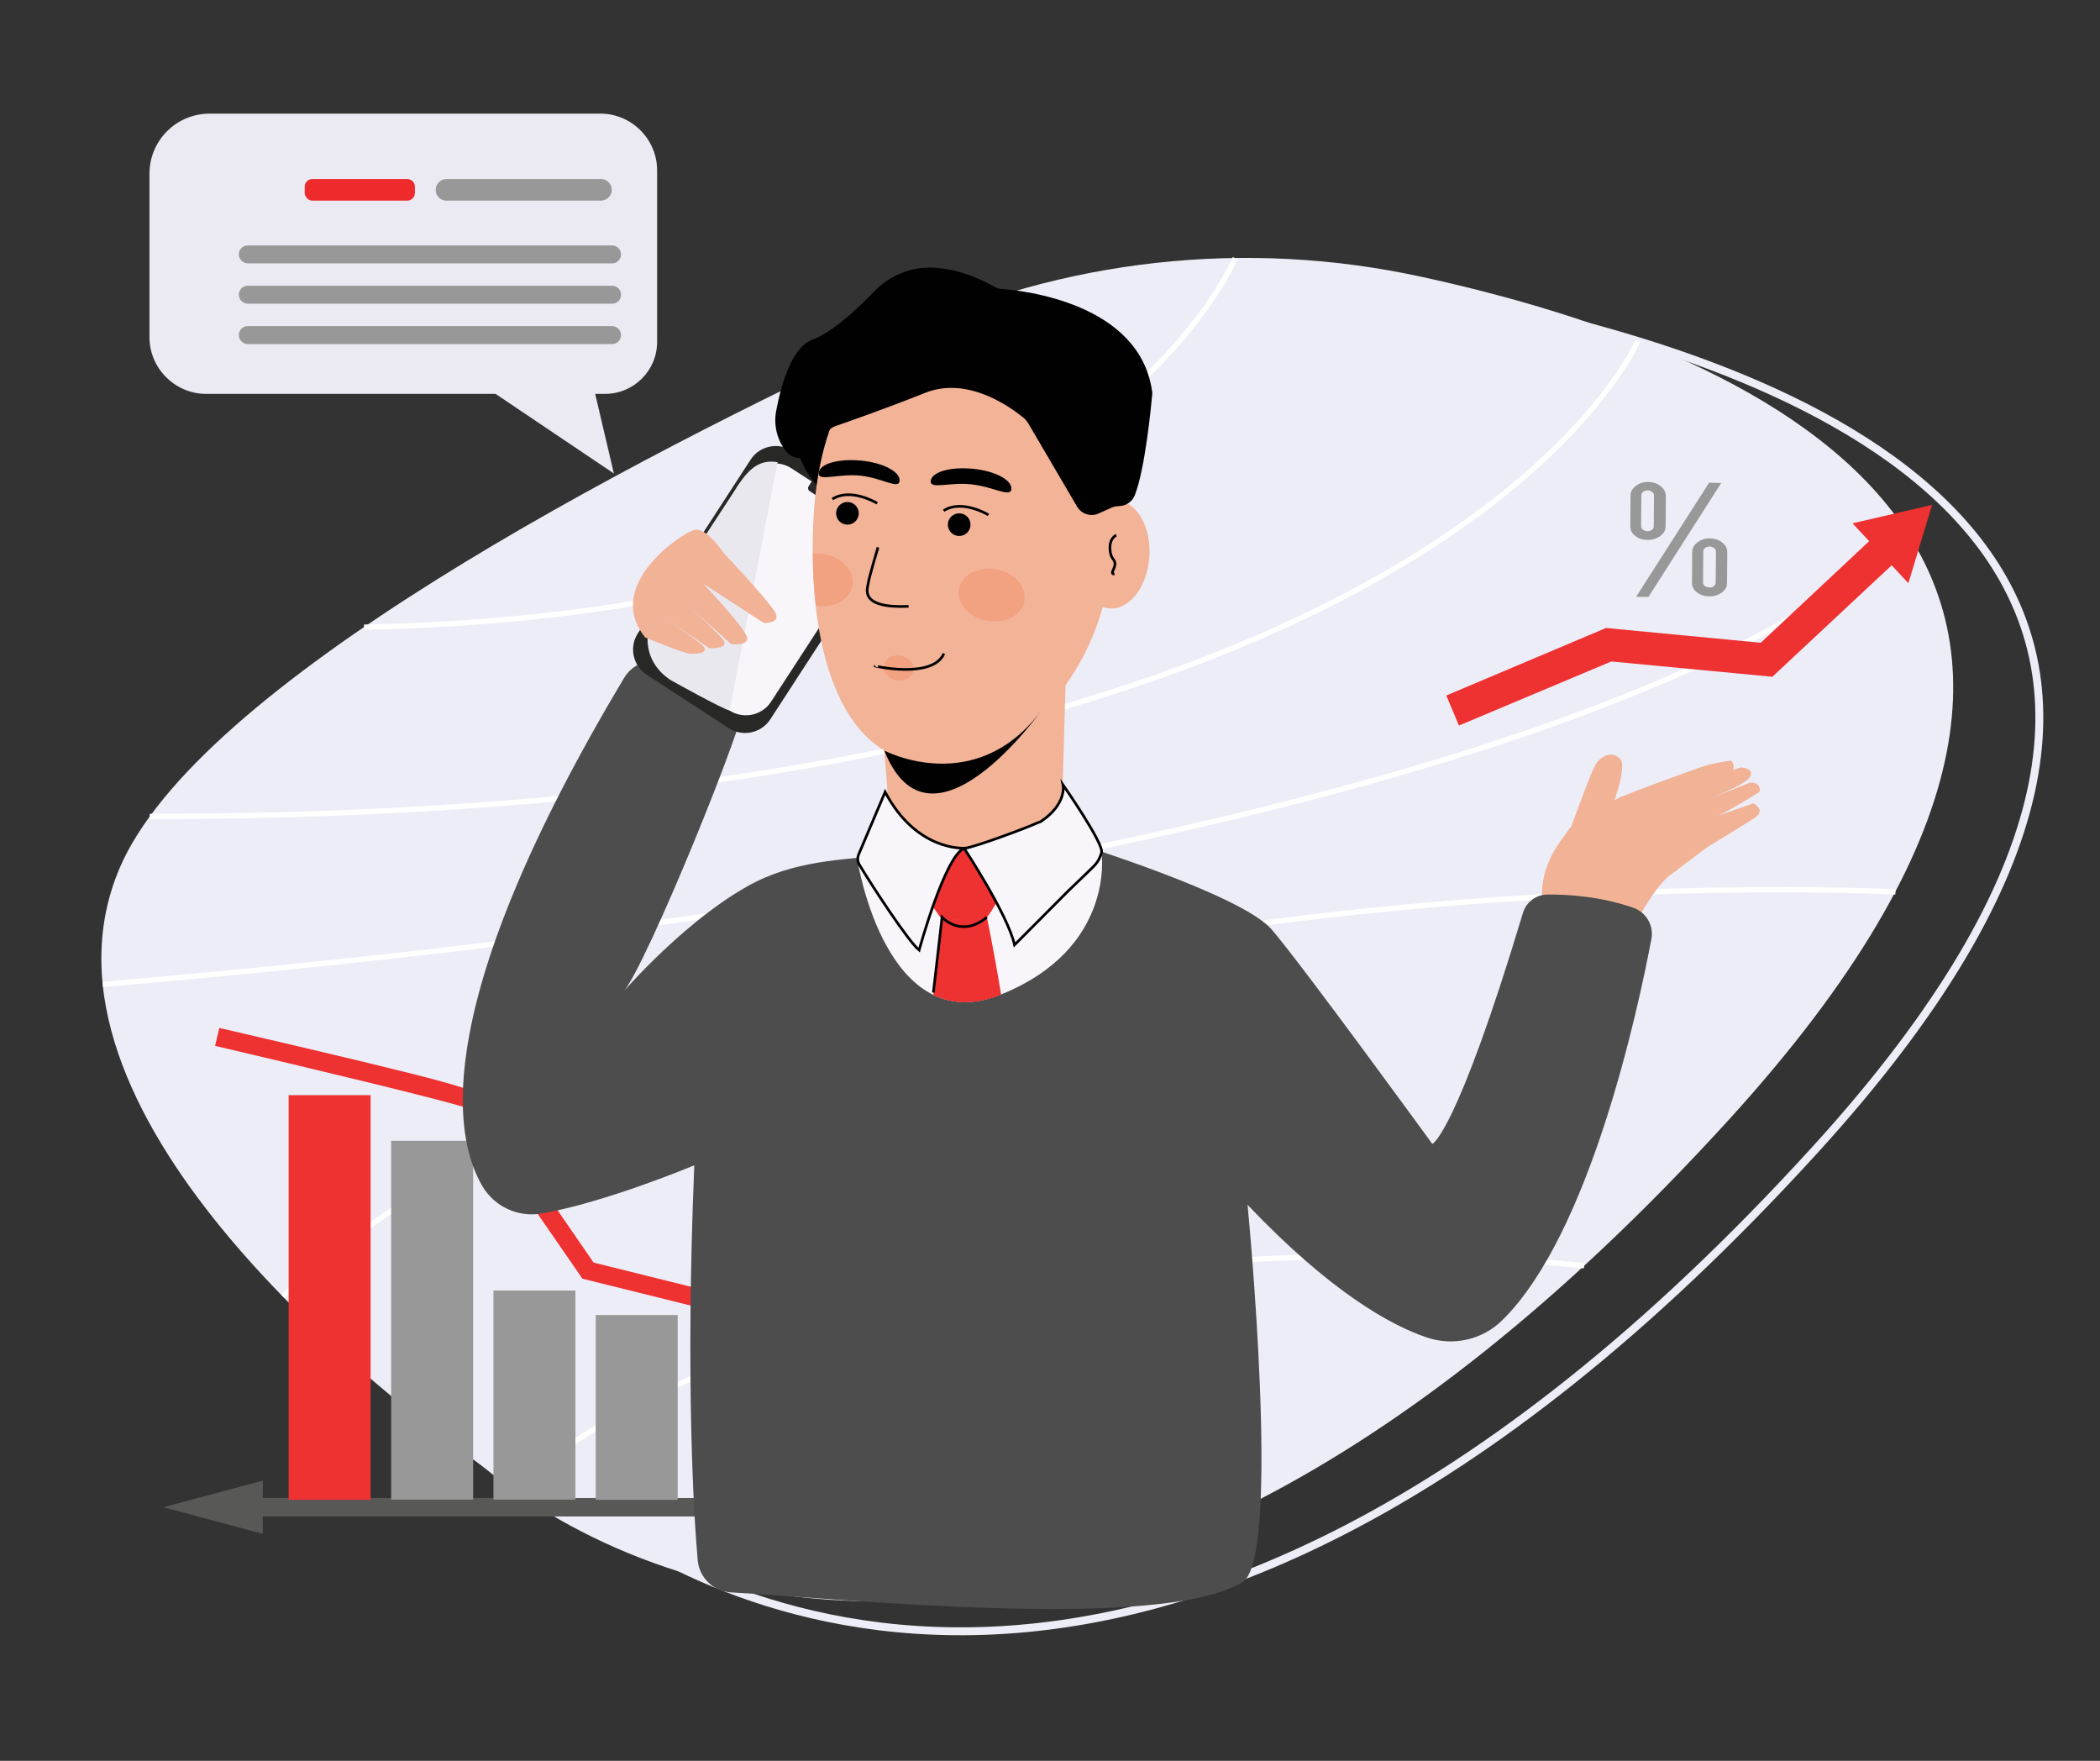 <?xml version="1.0" encoding="utf-8"?>
<!-- Generator: Adobe Illustrator 19.0.1, SVG Export Plug-In . SVG Version: 6.00 Build 0)  -->
<svg version="1.1" id="Слой_1" xmlns="http://www.w3.org/2000/svg" xmlns:xlink="http://www.w3.org/1999/xlink" x="0px" y="0px"
	 viewBox="0 0 796.7 667.9" style="enable-background:new 0 0 796.7 667.9;" xml:space="preserve">
<rect x="0" y="0" width="796.7" height="667.9" fill="#333333" stroke="none"/>
<style type="text/css">
	.st0{fill:#E1E1E1;}
	.st1{fill:#EDEDF7;}
	.st2{fill:none;stroke:#EDEDF7;stroke-width:3;stroke-miterlimit:10;}
	.st3{fill:none;stroke:#FFFFFF;stroke-width:2;stroke-miterlimit:10;}
	.st4{fill:none;stroke:#FFFFFF;stroke-miterlimit:10;}
	.st5{fill:#FFFFFF;stroke:#000000;stroke-miterlimit:10;}
	.st6{fill:#EE3131;}
	.st7{fill:#585857;}
	.st8{fill:#989898;}
	.st9{fill:#F1B296;}
	.st10{fill:#4D4D4D;}
	.st11{fill:#282827;}
	.st12{fill:#F8F6FA;}
	.st13{fill:#EAE8EF;}
	.st14{fill:#010101;}
	.st15{fill:#EBE9F1;}
	.st16{fill:#EE2A2D;}
	.st17{fill:#F2B397;}
	.st18{fill:none;stroke:#010101;stroke-miterlimit:10;}
	.st19{fill:#F2A181;}
	.st20{fill:#F8F6FA;stroke:#000000;stroke-miterlimit:10;}
</style>
<g>
	<g>
		<path class="st0" d="M282.6,110.4"/>
		<path class="st1" d="M341.4,126.8c62-28.7,131.5-36.3,197.9-21.8C671.1,133.7,849,212.6,656,424.6
			c-256.7,282-437.4,160-467.9,135.6c-3.7-3-7.5-5.9-11.4-8.7C144.1,527.9,6.7,421.5,45.2,329.7C74.6,259.6,238,174.7,341.4,126.8z"
			/>
		<path class="st2" d="M374,138.3c62-28.7,131.5-36.3,197.9-21.8C703.7,145.1,881.7,224.1,688.7,436
			C431.9,718,251.3,596,220.8,571.6c-3.7-3-7.5-5.9-11.4-8.7C176.7,539.3,39.3,432.9,77.8,341.1C107.2,271.1,270.6,186.2,374,138.3z
			"/>
		<path class="st3" d="M601,480.1c0,0-266.7-30.2-407.3,84.3"/>
		<path class="st3" d="M719.1,338.3c0,0-420.9-21.5-611.8,153.4"/>
		<path class="st4" d="M710.4,173.8"/>
		<path class="st3" d="M722.8,200.7c0,0-77.8,120.6-683.8,172.7"/>
		<path class="st3" d="M621.4,129.2c0,0-75.7,180.6-564.6,180.5"/>
		<path class="st3" d="M468.6,97.9c0,0-54.3,134.4-330.5,140"/>
	</g>
	<path class="st5" d="M355.5,564.8"/>
	<g>
		<path class="st6" d="M308,506.6L220.9,485l-0.7-1.1c-31.5-45.4-40.5-59-43-63.6c-7.5-2.7-61.9-15.7-95.6-23.6l1.6-6.8
			c91.8,21.3,99.3,23.8,99.9,26.9c2.7,4.9,26.7,39.8,42.1,62.1l86.9,21.6l51.6,69.2l-5.6,4.2L308,506.6z M176.9,419.8
			c-0.6-1.1-0.7-1.5-0.7-1.8C176.2,418.7,176.5,419.4,176.9,419.8z"/>
		<g>
			<polygon class="st7" points="92.8,575.2 364.3,575.2 364.3,399.3 357.4,399.3 357.4,568.2 92.8,568.2 			"/>
			<g>
				<polygon class="st7" points="99.7,561.6 62,571.7 99.7,581.8 				"/>
			</g>
			<g>
				<polygon class="st7" points="350.7,406.1 360.8,368.5 370.9,406.1 				"/>
			</g>
		</g>
		<rect x="303.7" y="545.8" class="st8" width="31.1" height="23"/>
		<rect x="264.9" y="507.7" class="st8" width="31.1" height="61.1"/>
		<rect x="226" y="498.8" class="st8" width="31.1" height="70.1"/>
		<rect x="187.2" y="489.5" class="st8" width="31.1" height="79.3"/>
		<rect x="148.4" y="432.7" class="st8" width="31.1" height="136.1"/>
		<rect x="109.5" y="415.4" class="st6" width="31.1" height="153.5"/>
	</g>
	<path class="st9" d="M615.4,302c0,0-18.6,9.6-20.3,12.7c-1.7,3.1-13.6,14.6-9.1,32.6s31.6,8.5,31.6,8.5s9.8-20.9,18.1-25.4
		C642.7,326.7,615.4,302,615.4,302z"/>
	<path class="st10" d="M407.9,319.8c0,0,63.1,19.5,74.5,32.7s61,81.4,61,81.4s9.1-3.6,34.4-87.7c1.2-4,4.9-6.8,9.1-6.9
		c7.9-0.1,20.3,0.7,32.7,5c4.9,1.7,7.9,6.7,6.9,11.9c-5.1,27-23.4,112.1-56.6,144.6c-7.5,7.4-18.6,9.9-28.6,6.5
		c-13.7-4.6-36.5-17.2-68-50.3c0,0,13,133.7-1.8,143c-30.7,19.1-153.1,6.2-194.2,4c-6.6-0.4-12-5.5-12.6-12.2
		c-1.4-15.6-4.7-67.5-1.3-149.8c0,0-33.6,14.1-58,18.3c-8.9,1.5-17.8-2.6-22.4-10.4c-11.6-19.8-19.2-70.8,53.8-192.8
		c3-5,8.9-7.5,14.6-6.3c12.1,2.7,31.5,7.8,31.8,13.1c0.5,7.7-37.9,102.4-46.9,112.6c-4.5,5.1,20.4-25.2,47.2-40.3
		c17.3-9.8,36.1-10.2,53.5-11.8C390.8,319.5,407.9,319.8,407.9,319.8z"/>
	<g>
		<path class="st11" d="M245.3,255.9l31.2,20.3c5.2,3.4,12.3,1.9,15.7-3.3L335,207c3.4-5.2,1.9-12.3-3.3-15.7L300.5,171
			c-5.2-3.4-12.3-1.9-15.7,3.3L242,240.2C238.6,245.4,240.1,252.5,245.3,255.9z"/>
		<path class="st12" d="M251.2,252.9l25.6,16.6c5.2,3.4,12.3,1.9,15.7-3.3l36.6-56.3c3.4-5.2,1.9-12.3-3.3-15.7l-25.6-16.6
			c-5.2-3.4-12.3-1.9-15.7,3.3l-36.6,56.3C244.5,242.5,246,249.5,251.2,252.9z"/>
		<path class="st13" d="M277.8,187.5c5.3-8.6,9.3-13.5,17.2-12.2l-18.2,94.2c-2.6-0.5-22.3-11.5-22.3-11.5
			c-9.6-6.2-11.4-17.4-5.3-26.8L277.8,187.5z"/>
		<path class="st11" d="M307.2,186.3l8.6,5.7c0.6,0.4,1.5,0.2,1.9-0.4l1.1-1.7c0.4-0.6,0.2-1.5-0.4-1.9l-8.6-5.7
			c-0.6-0.4-1.5-0.2-1.9,0.4l-1.1,1.7C306.4,185,306.5,185.9,307.2,186.3z"/>
	</g>
	<path class="st14" d="M301.4,167.8c0,0,4.4,16.3,13.6,19.9c9.2,3.5,17.4-24.6,17.4-24.6l-8.1-9.6L301.4,167.8z"/>
	<g>
		<path class="st15" d="M79.5,43.1h148.3c11.8,0,21.5,9.7,21.5,21.5v65.1c0,10.9-8.9,19.7-19.7,19.7h-3.8l7.1,30.2L188,149.4H78.2
			c-11.8,0-21.5-9.7-21.5-21.5V65.9C56.7,53.3,66.9,43.1,79.5,43.1z"/>
		<path class="st8" d="M94,99.9h138.2c1.9,0,3.4-1.5,3.4-3.4l0,0c0-1.9-1.5-3.4-3.4-3.4H94c-1.9,0-3.4,1.5-3.4,3.4l0,0
			C90.6,98.3,92.2,99.9,94,99.9z"/>
		<path class="st8" d="M94,115.2h138.2c1.9,0,3.4-1.5,3.4-3.4l0,0c0-1.9-1.5-3.4-3.4-3.4H94c-1.9,0-3.4,1.5-3.4,3.4l0,0
			C90.6,113.6,92.2,115.2,94,115.2z"/>
		<path class="st8" d="M94,130.5h138.2c1.9,0,3.4-1.5,3.4-3.4l0,0c0-1.9-1.5-3.4-3.4-3.4H94c-1.9,0-3.4,1.5-3.4,3.4l0,0
			C90.6,129,92.2,130.5,94,130.5z"/>
		<path class="st8" d="M169.3,76.1H228c2.2,0,4.1-1.8,4.1-4.1l0,0c0-2.2-1.8-4.1-4.1-4.1h-58.6c-2.2,0-4.1,1.8-4.1,4.1l0,0
			C165.2,74.2,167.1,76.1,169.3,76.1z"/>
		<path class="st16" d="M118.5,76.1h36c1.6,0,2.9-1.3,2.9-2.9v-2.4c0-1.6-1.3-2.9-2.9-2.9h-36c-1.6,0-2.9,1.3-2.9,2.9v2.4
			C115.7,74.8,117,76.1,118.5,76.1z"/>
	</g>
	<g>
		<g>
			<path class="st8" d="M653.4,205.8c-1.3-1.1-2.9-1.5-4.7-1.6c-1.8,0-3.4,0.5-4.7,1.5s-2,2.2-2,3.6l-0.1,11.8
				c0,1.4,0.6,2.6,1.9,3.6c1.3,1,2.9,1.5,4.7,1.5c1.8,0,3.4-0.5,4.7-1.4c1.3-1,2-2.2,2-3.6l0.1-11.7
				C655.3,208,654.7,206.8,653.4,205.8z M650.9,221c0,0.5-0.3,1-0.7,1.3c-0.5,0.4-1.1,0.6-1.7,0.5c-0.7,0-1.2-0.2-1.7-0.5
				c-0.5-0.4-0.7-0.8-0.7-1.4l0.1-11.8c0-0.5,0.3-0.9,0.7-1.3c0.5-0.3,1.1-0.5,1.7-0.5c0.7,0,1.2,0.2,1.7,0.6
				c0.5,0.4,0.7,0.8,0.7,1.4L650.9,221z"/>
			<path class="st8" d="M630,184.4c-1.3-1.1-2.9-1.5-4.7-1.6c-1.8,0-3.4,0.5-4.7,1.5c-1.3,1-2,2.2-2,3.6l-0.1,11.8
				c0,1.4,0.6,2.6,1.9,3.6c1.3,1,2.9,1.5,4.7,1.5c1.8,0,3.4-0.5,4.8-1.5c1.3-1,2-2.2,2-3.6l0.1-11.7
				C631.9,186.6,631.3,185.4,630,184.4z M627.4,199.7c0,0.5-0.3,1-0.7,1.3c-0.5,0.4-1.1,0.5-1.7,0.5s-1.2-0.2-1.7-0.6
				c-0.5-0.3-0.7-0.8-0.7-1.3l0.1-11.8c0-0.5,0.3-0.9,0.7-1.3c0.5-0.3,1.1-0.5,1.7-0.5s1.2,0.2,1.7,0.6c0.5,0.4,0.7,0.8,0.7,1.4
				L627.4,199.7z"/>
			<polygon class="st8" points="648.4,183.1 620.7,226.4 625.4,226.4 653,183.2 			"/>
		</g>
		<g>
			<polygon class="st6" points="553.5,275.2 548.7,263.8 609.3,238.2 668,243.8 712.4,202.2 721,211.3 672.4,256.7 611.3,250.9 			
				"/>
			<g>
				<polygon class="st6" points="724,221.2 733,191.5 702.8,198.5 				"/>
			</g>
		</g>
	</g>
	<path class="st17" d="M308.5,199.2c-1.8,43.6,8.8,88.8,43.4,90.2s67.9-36.1,69.7-79.8s-24.8-80.1-59.5-81.5
		C327.4,126.7,310.3,155.6,308.5,199.2z"/>
	<path class="st17" d="M336.4,296l-4.4-52.9h26.2h20.4l26.2-2l-1.6,54.8c-0.2,3,1.6,63.2,1.6,63.2h-26.2h-20.4l-14.1-0.8l-7.8-53.3
		C336.7,302,336.7,299,336.4,296z"/>
	
		<ellipse transform="matrix(-0.997 -7.314146e-002 7.314146e-002 -0.997 828.231 450.822)" class="st17" cx="422.4" cy="210.2" rx="13.6" ry="20.5"/>
	<path class="st18" d="M375,195.3c0,0-10-6.1-17-1.6"/>
	<path class="st18" d="M325.6,248.4"/>
	<path class="st18" d="M352,249.7"/>
	<path class="st18" d="M423.5,203c0,0-2.6,1-2.4,5.2c0.2,4.2,2.1,3.8,1.9,5.9c-0.2,2.1-2,3.4-0.2,3.7"/>
	<path class="st9" d="M610.5,309.1c0,0,7.2-18,4.2-21.2c-3-3.2-7.6-1.4-9.7,2.7c-2.1,4.1-8.8,22.7-8.8,22.7v8.8L610.5,309.1z"/>
	<g>
		<circle class="st14" cx="363.9" cy="199" r="4.3"/>
		<path class="st14" d="M353.1,182.4c-0.3,3.4,6.9,0.4,15.3,1.3c8.5,0.9,15,5.2,15.3,1.8c0.3-3.4-6.2-6.9-14.7-7.7
			S353.5,179,353.1,182.4z"/>
		<path class="st14" d="M310.6,179.4c-0.3,3.4,7.2,0.2,15.7,1c8.5,0.9,14.7,5.4,15,2c0.3-3.4-6.2-6.9-14.7-7.7
			C318,173.9,310.9,175.9,310.6,179.4z"/>
		<circle class="st14" cx="321.5" cy="194.7" r="4.3"/>
		<path class="st18" d="M332.8,190.9c0,0-10-6.1-17-1.6"/>
		
			<ellipse transform="matrix(-0.984 -0.18 0.18 -0.984 631.101 564.035)" class="st19" cx="341.2" cy="253.3" rx="5.7" ry="4.7"/>
		
			<ellipse transform="matrix(-0.984 -0.18 0.18 -0.984 705.995 515.449)" class="st19" cx="376.4" cy="225.6" rx="12.6" ry="9.9"/>
		<path class="st19" d="M312.8,210.2c6.8,1.3,11.6,6.6,10.6,12c-1,5.3-7.2,8.7-13.9,7.5c-0.7-6.4-1.1-13.1-1.1-19.7
			C309.7,209.9,311.2,209.9,312.8,210.2z"/>
		<path class="st18" d="M333.1,207.6c0,0-3.5,11.7-3.7,13.6c-0.2,1.9-3.9,9.6,15.3,8.8"/>
		<path class="st18" d="M332,252.6c-0.1,0.1,21.9,5,26.1-4.7"/>
	</g>
	<path class="st9" d="M244.8,241.8c0,0,14.2,5.9,16.8,6.1c2.6,0.2,9.3,0,3.5-4.3s-13.2-9.4-13.2-9.4l17.2,11.7c0,0,8.2,0.3,5.1-3.4
		c-3-3.8-15.6-15-15.6-15l18.8,16.8c0,0,6.7,0.9,6-2.6c-0.7-3.5-16.6-20.3-16.6-20.3l23,14.9c0,0,6.6,0.3,4.3-4
		c-2.3-4.3-19.6-22.6-19.6-22.6s-6.5-9.9-11.1-8.7C258.6,202.2,228.8,222.1,244.8,241.8z"/>
	<path class="st14" d="M421.4,192.7l-4.7,2.1c-2.9,1.3-6.3,0.2-8-2.5L390,160.4c-0.4-0.6-0.8-1.1-1.3-1.6
		c-3.9-3.3-20.9-16.5-37.7-9.8c-15.3,6.1-29.1,10.9-34,12.6c-1.2,0.4-2.2,1.2-3,2.1l-5.7,7.5c-2.5,3.3-7.4,3.3-10,0.1l0,0
		c-3.5-4.4-4.9-10.1-3.8-15.6c1.8-9.6,5.8-23.9,13.6-26.8c8.2-3.1,18-12.6,23.5-18.3c5.6-5.8,13.3-9.2,21.4-9.1
		c6.5,0.1,14.7,1.9,24.3,7.3c0.8,0.5,1.7,0.7,2.6,0.8c8.4,0.6,52.5,5.4,57.2,38.9c0.1,0.5,0.1,1,0,1.4c-0.4,4.4-2.7,28.2-6.6,38
		c-0.9,2.2-2.9,3.7-5.2,4l-2.2,0.2C422.7,192.2,422,192.4,421.4,192.7z"/>
	<path class="st14" d="M335.5,284.7c0,0,34.5,18.2,59.5-15.1C395,269.6,353,328.7,335.5,284.7z"/>
	<path class="st12" d="M417.9,323.3c0,0,5.5,36.3-38.1,53.9c-43.6,17.6-54.4-50.4-54.4-50.4L417.9,323.3z"/>
	<path class="st6" d="M383,334.1c0,0-7.5,13-8.6,13.8c-1.1,0.8-16.8,1.2-16.8,1.2s-9.7-13.2-9.9-15s10.4-12,10.4-12h5.9l9-1.2
		l6.6,2.7c0,0,4.9,3,5,3.5C384.6,327.5,383,334.1,383,334.1z"/>
	<path class="st20" d="M403.3,297.7c0,0,1.6,7.2-8.4,13.9c-0.3,0.2-0.7,0.3-1.1,0.4c-3.7,1.8-24.1,9.4-28,9.8c0,0,16.5,25,19.1,36.6
		l20.2-20.3l8-7.7c2.6-2.5,3.8-3.6,4.8-7l0,0C418.9,320.1,403.3,297.7,403.3,297.7z"/>
	<path class="st20" d="M335.8,300.4l-10,23.6c-0.6,1.3-0.5,2.9,0.3,4.1c4.1,6.9,18.4,28.9,22.6,32.3c0,0,9.8-35.9,17.2-38.7
		C365.8,321.7,347.7,323,335.8,300.4z"/>
	<path class="st6" d="M354.1,377.4c0.9-8.8,2.1-18.2,3.5-28.3l16.8-1.2c0,0,2.6,12.2,5.4,29.4C369.5,381.4,361,380.8,354.1,377.4z"
		/>
	<path class="st18" d="M374.4,347.9c-9.8,8.1-17,0-17,0l-3.3,28.6"/>
	<path class="st18" d="M222.4,378.1"/>
	<path class="st18" d="M244.2,360.9"/>
	<path class="st9" d="M665.2,304.7l-13.4,4.7c5.2-2.4,15.8-9.1,15.8-9.1c0.4-4.1-3.8-3.4-3.8-3.4l-15.1,6c5.3-2.2,13.6-5.8,15-7.9
		c2-3-1.4-3.8-3.1-3.9c-0.4,0-2,0.5-4.1,1.4c0.7-0.3,1.1-0.5,1.1-0.5s0.7-2.5-1-3.5c-2.8,0.3-5.9,1-9.6,1.9c0,0-16.8,5.8-31.6,11.7
		l18.2,29.8l14-10.5c0,0,13.3-8.1,18-11.1C670.3,307.3,665.2,304.7,665.2,304.7z"/>
	<g>
		<path class="st19" d="M-1738.5-703.6c0,0-0.3,0.2-0.7,0.4c-0.5,0.3-1.2,0.7-2,1.1c-1.7,0.9-3.9,2-6.2,3.1c-2.3,1-4.6,2-6.4,2.7
			c-0.9,0.3-1.6,0.6-2.1,0.8c-0.5,0.2-0.8,0.3-0.8,0.3s0.3-0.2,0.7-0.4c0.5-0.3,1.2-0.7,2-1.1c1.7-0.9,3.9-2,6.2-3.1
			c2.3-1,4.6-2,6.4-2.7c0.9-0.3,1.6-0.6,2.1-0.8C-1738.8-703.5-1738.5-703.6-1738.5-703.6z"/>
	</g>
	<g>
		<path class="st19" d="M-1746-693.3c0,0-0.7,0.4-1.7,0.8c-1,0.5-2.4,1-3.8,1.5c-1.4,0.5-2.8,1-3.9,1.3c-0.5,0.2-1,0.3-1.3,0.5
			c-0.1,0.1-0.3,0.1-0.3,0.2c-0.1,0.1-0.1,0.1-0.1,0.1s0,0,0-0.1c0-0.1,0.1-0.2,0.2-0.3c0.2-0.2,0.6-0.5,1.1-0.8
			c1-0.6,2.4-1.2,3.8-1.7c1.4-0.5,2.9-0.9,4-1.1C-1746.8-693.2-1746-693.3-1746-693.3z"/>
	</g>
	<g>
		<path class="st19" d="M-1743.2-686.6c0,0-0.5,0.4-1.2,0.8c-0.7,0.4-1.7,1-2.8,1.4c-1,0.4-2.1,0.8-3,1c-0.8,0.2-1.4,0.3-1.4,0.3
			s0.5-0.4,1.2-0.8c0.7-0.4,1.7-1,2.8-1.4c1-0.4,2.1-0.8,3-1C-1743.8-686.6-1743.2-686.6-1743.2-686.6z"/>
	</g>
</g>
</svg>
